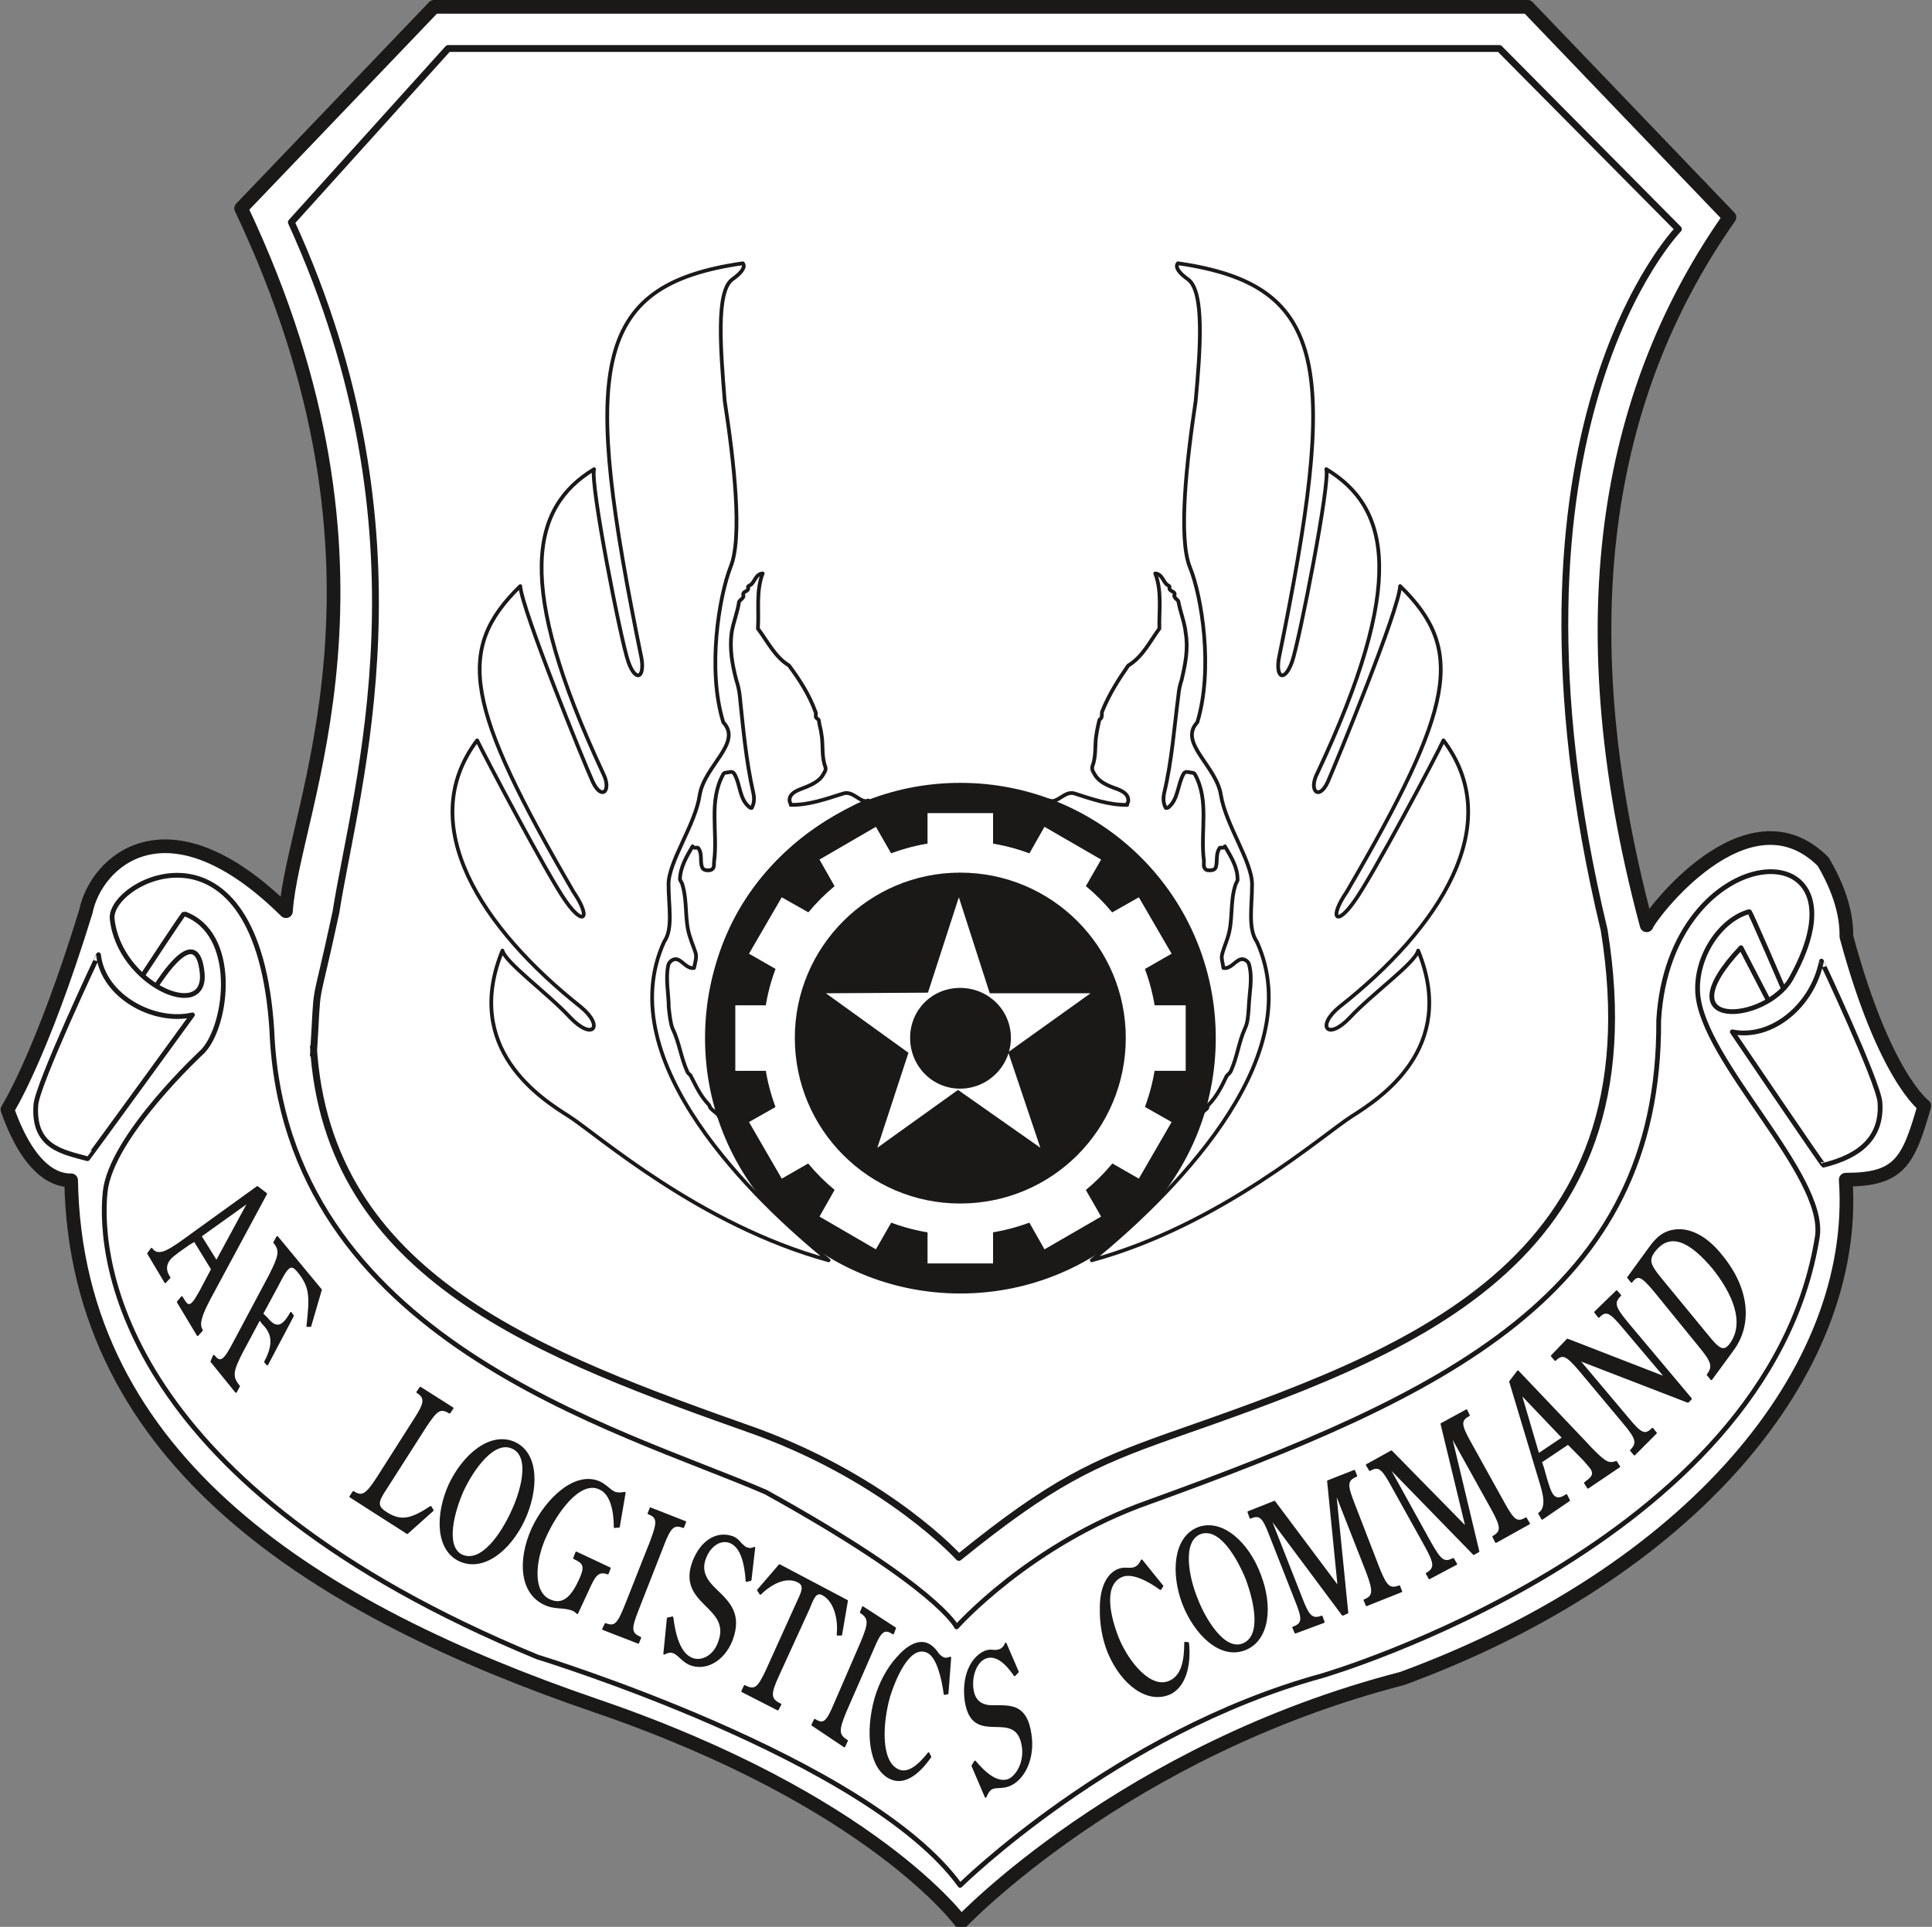 <svg xmlns="http://www.w3.org/2000/svg" xml:space="preserve" width="93.17mm" height="92.94mm" fill-rule="evenodd" stroke-linejoin="round" stroke-width="28.222" preserveAspectRatio="xMidYMid" version="1.2" viewBox="0 0 9317 9294"><rect x="0" y="0" width="9317" height="9294" fill="#808080" stroke="none"/><defs class="ClipPathGroup"><clipPath id="a" clipPathUnits="userSpaceOnUse"><path d="M0 0h9317v9294H0z"/></clipPath></defs><g class="SlideGroup"><g class="Slide" clip-path="url(#a)"><g class="Page"><g class="com.sun.star.drawing.ClosedBezierShape"><path fill="none" d="M-1 0h9321v9325H-1z" class="BoundingBox"/><path fill="#FFF" d="M7941 4463c-409-1529-163-2614 399-3415L7367 33H2093l-930 972c833 1756 249 2892 216 3390-574-567-917-237-965 2-216 701-378 955-378 955 109 308 243 343 307 341 23 1362 1201 2078 2527 2533 1339 457 1765 1046 1765 1046s786-830 2127-1176c1382-508 2203-1476 2139-2406 259 0 302-86 379-356 0 0-193-139-376-817 2-102-31-224-112-361-366-366-838 264-851 307Z"/><path fill="none" stroke="#1B1918" stroke-linejoin="miter" stroke-width="66" d="M7941 4463c-409-1529-163-2614 399-3415L7367 33H2093l-930 972c833 1756 249 2892 216 3390-574-567-917-237-965 2-216 701-378 955-378 955 109 308 243 343 307 341 23 1362 1201 2078 2527 2533 1339 457 1765 1046 1765 1046s786-830 2127-1176c1382-508 2203-1476 2139-2406 259 0 302-86 379-356 0 0-193-139-376-817 2-102-31-224-112-361-366-366-838 264-851 307Z"/></g><g fill="none" class="com.sun.star.drawing.OpenBezierShape"><path d="M529 4192h8222v3677H529z" class="BoundingBox"/><path stroke="#1B1918" stroke-linejoin="miter" stroke-width="23" d="M754 4754c18-25 196-312 221-61 23 239-401 54-434-261-19-183 701-551 770 538 60 1492 1676 1921 2382 2227 831 460 920 650 920 650s356-401 928-602c1425-516 2466-1001 2458-2323 51-893 1054-944 638-201-122 214-622 254-241-150l129 249"/></g><g fill="none" class="com.sun.star.drawing.OpenBezierShape"><path d="M491 4385h8289v4728H491z" class="BoundingBox"/><path stroke="#1B1918" stroke-linejoin="miter" stroke-width="23" d="M687 4706s198-302 201-299c262 94 211 533 91 663 0 0-444 409-472 680-35 341 94 1421 2084 2242 0 0 1595 487 2039 1102 0 0 750-739 1745-1011 0 0 2150-625 2389-2117 46-299-556-846-577-1178-10-176 110-353 249-391 5 0 168 380 168 380"/></g><g fill="none" class="com.sun.star.drawing.ClosedBezierShape"><path d="M8328 4624h752v1009h-752z" class="BoundingBox"/><path stroke="#1B1918" stroke-linejoin="miter" stroke-width="23" d="M8354 4977c190 38 387-126 430-341 0-2 274 582 282 681 15 207-153 273-272 303-3 3-440-643-440-643Z"/></g><g fill="none" class="com.sun.star.drawing.ClosedBezierShape"><path d="M160 4593h797v1009H160z" class="BoundingBox"/><path stroke="#1B1918" stroke-linejoin="miter" stroke-width="23" d="M928 4895c-183 43-430-87-453-290 0-2-295 625-302 724-15 205 129 227 249 260 2 0 506-694 506-694Z"/></g><g class="com.sun.star.drawing.ClosedBezierShape"><path fill="none" d="M1405 234h6690v7279H1405z" class="BoundingBox"/><path fill="#FFF" d="M1511 5043c66 1122 1103 1496 2142 1864 638 236 971 605 971 605 449-364 650-455 1016-585 1136-398 2358-820 2096-2441-581-2421 358-3381 358-3381l-863-871H2161l-756 838c690 1511 312 2710 215 3328-114 531-83 282-109 696v-53Z"/></g><g fill="none" class="com.sun.star.drawing.OpenBezierShape"><path d="M1385 217h6734v7319H1385z" class="BoundingBox"/><path stroke="#1B1918" stroke-linejoin="miter" stroke-width="33" d="M1511 5043c66 1122 1103 1496 2142 1864 638 236 971 605 971 605 449-364 650-455 1016-585 1136-398 2358-820 2096-2441-581-2421 358-3381 358-3381l-863-871H2161l-756 838c690 1511 312 2710 215 3328-114 531-83 282-109 696"/></g><g fill="none" class="com.sun.star.drawing.ClosedBezierShape"><path d="M3207 2756h986v2635h-986z" class="BoundingBox"/><path stroke="#1B1918" stroke-linejoin="miter" stroke-width="18" d="M3468 5386c-189-730 152-1276 719-1525-35 18-73-51-122-33-83 26-166 56-252 54 2-8-5-11-5-16-5-35 28-50 56-61 40-15 85-33 105-68 5-10 18-23 10-41-18-51-8-104-18-157-2-21-10-41-12-64 0-5-12-10-14-15-3-8 2-20-3-28-30-82-76-153-127-222-68-41-104-117-150-178 6-89-10-180 23-266-33 2-38 40-58 55-5 3-13 5-13 11 8 22-23 17-23 35 0 5 3 10 0 13-5 10-17 15-20 23-8 53-28 99-36 150-10 78 3 152 23 228 8 23 13 48 16 71 17 161 30 314 66 474 5 23 5 48-8 71 0 0-8 0-10-3-51-40-43-109-74-162-10-16-28-5-43-5-3 0-10 5-10 7-72 130-26 277-44 419-3 16 5 36-18 44-15 2-36 2-41-16-10-30 3-63-18-91-5-5-20 5-27-8-28 48-59 99-61 158 0 7 10 17 12 28 26 86 8 172 38 256 8 26 18 48 26 74 5 23-3 46-8 71-33 5-53-31-79-41-20-7-40 10-45 26-15 68 2 138 2 206 5 41 8 74 18 100 33 68 41 142 71 208 3 10 15 15 18 23 25 48 46 96 86 137 5 5 5 15 10 18 13 15 34 25 40 40Z"/></g><g fill="none" class="com.sun.star.drawing.ClosedBezierShape"><path d="M5056 2756h986v2634h-986z" class="BoundingBox"/><path stroke="#1B1918" stroke-linejoin="miter" stroke-width="18" d="M5782 5386c202-730-140-1263-722-1525 38 18 76-51 124-33 81 26 166 56 252 54-2-8 5-11 5-16 3-35-27-50-55-61-44-15-85-33-106-68-5-10-17-23-12-41 20-51 10-104 20-157 3-21 8-41 13-64 0-5 11-10 11-15 3-8 0-20 3-28 33-82 78-153 126-222 69-41 105-117 150-178-2-89 13-180-20-266 33 2 38 40 58 55 3 3 13 5 11 11-5 22 25 17 25 35-3 5-3 10 0 13 5 10 18 15 18 23 10 53 30 99 35 150 13 78-2 152-20 228-8 23-13 48-15 71-21 161-31 314-69 474-5 23-5 48 8 71 2 0 10 0 13-3 48-40 43-109 73-162 10-16 28-5 41-5 5 0 13 5 13 7 72 130 25 277 44 419 0 16-5 36 15 44 18 2 38 2 43-16 8-30-2-63 18-91 2-5 18 5 25-8 28 48 61 99 61 158 3 7-7 17-10 28-28 86-10 172-38 256-8 26-18 48-25 74-8 23 2 46 5 71 35 5 53-31 81-41 18-7 41 10 43 26 18 68 0 138-2 206-3 41-5 74-18 100-31 68-38 142-69 208-5 10-15 15-20 23-23 48-46 96-86 137-6 5-6 15-8 18-15 15-34 25-39 40Z"/></g><g fill="none" class="com.sun.star.drawing.ClosedBezierShape"><path d="M2173 1260h1863v4840H2173z" class="BoundingBox"/><path stroke="#1B1918" stroke-linejoin="miter" stroke-width="18" d="M3582 1270c-738 106-773 510-488 1907 15 94-29 114-64 15-36-101-186-866-165-929-305 185-384 551 43 1466 43 84-5 135-49 43-43-94-342-831-350-945-315 307-264 579 256 1474 87 127 51 170-35 48-86-119-399-715-429-778-307 407 23 908 500 1286 114 94 58 165-51 51-106-115-312-264-327-323-193 473 185 714 322 800 135 87 629 524 1251 694-351-285-1058-958-793-1537 44-63 21-170 21-277 0-109 129-287 150-429 22-142 208-253 114-352-79-256-20-607 35-749 59-142 16-516-28-800-20-251-43-528 36-587 79-56 51-78 51-78Z"/></g><g fill="none" class="com.sun.star.drawing.ClosedBezierShape"><path d="M5226 1260h1865v4840H5226z" class="BoundingBox"/><path stroke="#1B1918" stroke-linejoin="miter" stroke-width="18" d="M5681 1270c735 106 771 510 486 1907-15 94 28 114 64 15 35-101 185-866 165-929 308 185 387 551-43 1466-44 84 7 135 50 43 41-94 344-831 349-945 315 307 265 579-257 1474-87 127-51 170 35 48 87-119 403-715 431-778 307 407-21 908-502 1286-114 94-56 165 51 51 107-115 316-264 329-323 193 473-186 714-321 800-137 87-630 524-1253 694 350-285 1060-958 796-1537-44-63-23-170-23-277 0-109-127-287-150-429-21-142-207-253-114-352 78-256 22-607-36-749-57-142-15-516 28-800 23-251 43-528-36-587-79-56-49-78-49-78Z"/></g><g class="com.sun.star.drawing.ClosedBezierShape"><path fill="none" d="M3400 3776h2464v2464H3400z" class="BoundingBox"/><path fill="#1B1918" d="M4631 3780c-679 0-1227 548-1227 1227 0 680 548 1228 1227 1228 680 0 1228-548 1228-1228 0-679-548-1227-1228-1227Z"/><path fill="none" stroke="#1B1918" stroke-linejoin="miter" stroke-width="8" d="M4631 3780c-679 0-1227 548-1227 1227 0 680 548 1228 1227 1228 680 0 1228-548 1228-1228 0-679-548-1227-1228-1227Z"/></g><g class="com.sun.star.drawing.ClosedBezierShape"><path fill="none" d="M3679 4056h1903v1902H3679z" class="BoundingBox"/><path fill="#FFF" d="M4630 4056c-524 0-950 426-950 950 0 527 426 951 950 951 527 0 951-424 951-951 0-524-424-950-951-950Z"/></g><g class="com.sun.star.drawing.PolyPolygonShape"><path fill="none" d="M4473 3922h317v165h-317z" class="BoundingBox"/><path fill="#FFF" d="M4789 4086v-164h-316v164h316Z"/></g><g class="com.sun.star.drawing.PolyPolygonShape"><path fill="none" d="M3952 3988h355v302h-355z" class="BoundingBox"/><path fill="#FFF" d="m4306 4131-82-143-272 158 81 143 273-158Z"/></g><g class="com.sun.star.drawing.PolyPolygonShape"><path fill="none" d="M3612 4328h302v355h-302z" class="BoundingBox"/><path fill="#FFF" d="m3913 4409-143-81-158 272 143 82 158-273Z"/></g><g class="com.sun.star.drawing.PolyPolygonShape"><path fill="none" d="M3546 4849h165v318h-165z" class="BoundingBox"/><path fill="#FFF" d="M3710 4849h-164v316h164v-316Z"/></g><g class="com.sun.star.drawing.PolyPolygonShape"><path fill="none" d="M3612 5331h302v355h-302z" class="BoundingBox"/><path fill="#FFF" d="m3755 5331-143 81 158 273 143-82-158-272Z"/></g><g class="com.sun.star.drawing.PolyPolygonShape"><path fill="none" d="M3952 5725h355v302h-355z" class="BoundingBox"/><path fill="#FFF" d="m4033 5725-81 143 272 158 82-143-273-158Z"/></g><g class="com.sun.star.drawing.PolyPolygonShape"><path fill="none" d="M4473 5928h317v167h-317z" class="BoundingBox"/><path fill="#FFF" d="M4473 5928v166h316v-166h-316Z"/></g><g class="com.sun.star.drawing.PolyPolygonShape"><path fill="none" d="M4956 5725h355v302h-355z" class="BoundingBox"/><path fill="#FFF" d="m4956 5883 81 143 273-158-82-143-272 158Z"/></g><g class="com.sun.star.drawing.PolyPolygonShape"><path fill="none" d="M5349 5331h302v355h-302z" class="BoundingBox"/><path fill="#FFF" d="m5349 5603 143 82 158-273-143-81-158 272Z"/></g><g class="com.sun.star.drawing.PolyPolygonShape"><path fill="none" d="M5552 4849h168v318h-168z" class="BoundingBox"/><path fill="#FFF" d="M5552 5165h166v-316h-166v316Z"/></g><g class="com.sun.star.drawing.PolyPolygonShape"><path fill="none" d="M5349 4328h302v355h-302z" class="BoundingBox"/><path fill="#FFF" d="m5507 4682 143-82-158-272-143 81 158 273Z"/></g><g class="com.sun.star.drawing.PolyPolygonShape"><path fill="none" d="M4956 3988h355v302h-355z" class="BoundingBox"/><path fill="#FFF" d="m5228 4289 82-143-273-158-81 143 272 158Z"/></g><g class="com.sun.star.drawing.ClosedBezierShape"><path fill="none" d="M3832 4209h1598v1597H3832z" class="BoundingBox"/><path fill="#1B1918" d="M4630 4209c-439 0-797 358-797 797 0 443 358 799 797 799 443 0 799-356 799-799 0-439-356-797-799-797Z"/></g><g class="com.sun.star.drawing.PolyPolygonShape"><path fill="none" d="M3983 4328h1277v1209H3983z" class="BoundingBox"/><path fill="#FFF" d="m4624 4328 149 463h486l-397 284 155 461-397-279-389 279 150-458-398-287 492-3 149-460Z"/></g><g class="com.sun.star.drawing.ClosedBezierShape"><path fill="none" d="M4389 4765h488v487h-488z" class="BoundingBox"/><path fill="#1B1918" d="M4630 4765c-135 0-241 106-241 241s106 245 241 245 245-110 245-245-110-241-245-241Z"/></g><g class="com.sun.star.drawing.ClosedBezierShape"><path fill="none" d="M709 5720h582v728H709z" class="BoundingBox"/><path fill="#1B1918" d="m1241 5725-374 270c-49 33-105 73-136 28l-17 23 83 139 21-23c-16-22-28-55 2-91 15-18 72-56 90-69l28-17 84 137-56 106c-8 13-23 42-33 52-28 36-43-5-56-24l-20 24 96 160 21-23c-8-15-11-30-5-53 7-36 45-105 63-138l252-468-43-33Z"/><path fill="none" stroke="#1B1918" stroke-linejoin="miter" stroke-width="8" d="m1241 5725-374 270c-49 33-105 73-136 28l-17 23 83 139 21-23c-16-22-28-55 2-91 15-18 72-56 90-69l28-17 84 137-56 106c-8 13-23 42-33 52-28 36-43-5-56-24l-20 24 96 160 21-23c-8-15-11-30-5-53 7-36 45-105 63-138l252-468-43-33Z"/></g><g class="com.sun.star.drawing.PolyPolygonShape"><path fill="none" d="M962 5782h251v311H962z" class="BoundingBox"/><path fill="#FFF" d="m1044 6084-76-122 232-166-156 288Z"/><path fill="none" stroke="#1B1918" stroke-linejoin="miter" stroke-width="8" d="m1044 6084-76-122 232-166-156 288Z"/></g><g class="com.sun.star.drawing.ClosedBezierShape"><path fill="none" d="M1014 5958h540v765h-540z" class="BoundingBox"/><path fill="#1B1918" d="m1252 6363 15 20c34 36 67 81 11 186l11 13 124-235-10-15c-48 87-81 69-119 23l-19-18 75-139c43-83 60-111 96-67 64 77 61 125 46 265h15l51-175-211-255-15 27c33 39 25 66-21 158l-171 321c-48 92-66 108-99 67l-12 28 119 147 15-28c-38-45-33-73 15-166l84-157Z"/><path fill="none" stroke="#1B1918" stroke-linejoin="miter" stroke-width="8" d="m1252 6363 15 20c34 36 67 81 11 186l11 13 124-235-10-15c-48 87-81 69-119 23l-19-18 75-139c43-83 60-111 96-67 64 77 61 125 46 265h15l51-175-211-255-15 27c33 39 25 66-21 158l-171 321c-48 92-66 108-99 67l-12 28 119 147 15-28c-38-45-33-73 15-166l84-157Z"/></g><g class="com.sun.star.drawing.ClosedBezierShape"><path fill="none" d="M1683 6687h507v715h-507z" class="BoundingBox"/><path fill="#1B1918" d="M2077 7268c-88 58-141 76-212 30-55-33-43-58-3-119l191-299c52-78 69-94 115-66l15-22-156-99-15 22c43 28 38 54-13 132l-180 283c-52 79-72 94-115 66l-15 23 275 176 123-110-10-17Z"/><path fill="none" stroke="#1B1918" stroke-linejoin="miter" stroke-width="8" d="M2077 7268c-88 58-141 76-212 30-55-33-43-58-3-119l191-299c52-78 69-94 115-66l15-22-156-99-15 22c43 28 38 54-13 132l-180 283c-52 79-72 94-115 66l-15 23 275 176 123-110-10-17Z"/></g><g class="com.sun.star.drawing.ClosedBezierShape"><path fill="none" d="M2120 6942h459v605h-459z" class="BoundingBox"/><path fill="#1B1918" d="M2527 7331c66-143 71-318-45-372-115-52-245 56-314 201-65 143-65 313 48 367 115 53 243-51 311-196Z"/><path fill="none" stroke="#1B1918" stroke-linejoin="miter" stroke-width="8" d="M2527 7331c66-143 71-318-45-372-115-52-245 56-314 201-65 143-65 313 48 367 115 53 243-51 311-196Z"/></g><g class="com.sun.star.drawing.ClosedBezierShape"><path fill="none" d="M2175 6972h354v543h-354z" class="BoundingBox"/><path fill="#FFF" d="M2472 6984c92 43 41 215-5 311-46 100-143 250-240 207-88-43-36-222 7-316 47-98 146-244 238-202Z"/><path fill="none" stroke="#1B1918" stroke-linejoin="miter" stroke-width="8" d="M2472 6984c92 43 41 215-5 311-46 100-143 250-240 207-88-43-36-222 7-316 47-98 146-244 238-202Z"/></g><g class="com.sun.star.drawing.ClosedBezierShape"><path fill="none" d="M2521 7134h498v656h-498z" class="BoundingBox"/><path fill="#1B1918" d="M3013 7200c-18 3-33 5-51-2-21-10-38-33-71-49-117-52-258 82-324 225-68 152-57 311 61 364 48 23 94 10 135 28 8 3 16 10 21 15l53-114c26-57 43-97 94-77l10-26-162-76-11 28c46 21 59 36 29 102-37 82-80 130-146 100-92-41-69-204-20-308 48-107 161-275 260-230 58 25 73 112 73 186l21-2 28-164Z"/><path fill="none" stroke="#1B1918" stroke-linejoin="miter" stroke-width="8" d="M3013 7200c-18 3-33 5-51-2-21-10-38-33-71-49-117-52-258 82-324 225-68 152-57 311 61 364 48 23 94 10 135 28 8 3 16 10 21 15l53-114c26-57 43-97 94-77l10-26-162-76-11 28c46 21 59 36 29 102-37 82-80 130-146 100-92-41-69-204-20-308 48-107 161-275 260-230 58 25 73 112 73 186l21-2 28-164Z"/></g><g class="com.sun.star.drawing.ClosedBezierShape"><path fill="none" d="M2902 7269h410v662h-410z" class="BoundingBox"/><path fill="#1B1918" d="M3198 7453c33-87 51-105 97-87l10-25-168-66-10 25c48 18 46 43 13 132l-123 311c-36 90-51 108-97 90l-12 25 170 66 10-25c-48-21-48-43-13-132l123-314Z"/><path fill="none" stroke="#1B1918" stroke-linejoin="miter" stroke-width="8" d="M3198 7453c33-87 51-105 97-87l10-25-168-66-10 25c48 18 46 43 13 132l-123 311c-36 90-51 108-97 90l-12 25 170 66 10-25c-48-21-48-43-13-132l123-314Z"/></g><g class="com.sun.star.drawing.ClosedBezierShape"><path fill="none" d="M3198 7402h446v640h-446z" class="BoundingBox"/><path fill="#1B1918" d="M3638 7465c-13 7-26 7-36 2-12-2-15-10-28-20-12-15-23-26-40-33-74-27-149 15-189 114-84 215 194 215 120 398-25 66-85 92-128 74-61-23-84-119-94-199l-23 5-17 171c12-7 30-13 43-7 25 7 45 43 83 58 72 28 159-15 200-117 48-128-16-184-79-245-34-33-77-81-49-151 23-61 74-94 120-76 58 23 74 112 79 187l20-5 18-156Z"/><path fill="none" stroke="#1B1918" stroke-linejoin="miter" stroke-width="8" d="M3638 7465c-13 7-26 7-36 2-12-2-15-10-28-20-12-15-23-26-40-33-74-27-149 15-189 114-84 215 194 215 120 398-25 66-85 92-128 74-61-23-84-119-94-199l-23 5-17 171c12-7 30-13 43-7 25 7 45 43 83 58 72 28 159-15 200-117 48-128-16-184-79-245-34-33-77-81-49-151 23-61 74-94 120-76 58 23 74 112 79 187l20-5 18-156Z"/></g><g class="com.sun.star.drawing.ClosedBezierShape"><path fill="none" d="M3573 7543h518v710h-518z" class="BoundingBox"/><path fill="#1B1918" d="M3900 7760c17-39 30-90 68-69 56 30 79 115 71 194h18l28-164-326-172-104 121 12 18c54-53 127-89 184-58 38 20 10 63-7 102l-146 323c-41 87-56 103-107 77l-12 26 172 88 13-25c-53-25-51-51-13-135l149-326Z"/><path fill="none" stroke="#1B1918" stroke-linejoin="miter" stroke-width="8" d="M3900 7760c17-39 30-90 68-69 56 30 79 115 71 194h18l28-164-326-172-104 121 12 18c54-53 127-89 184-58 38 20 10 63-7 102l-146 323c-41 87-56 103-107 77l-12 26 172 88 13-25c-53-25-51-51-13-135l149-326Z"/></g><g class="com.sun.star.drawing.ClosedBezierShape"><path fill="none" d="M3911 7745h412v686h-412z" class="BoundingBox"/><path fill="#1B1918" d="M4210 7953c36-87 54-102 97-74l10-26-156-101-10 25c43 28 41 53 5 140l-132 305c-36 85-52 100-95 73l-12 25 155 104 13-28c-46-28-43-53-7-141l132-302Z"/><path fill="none" stroke="#1B1918" stroke-linejoin="miter" stroke-width="8" d="M4210 7953c36-87 54-102 97-74l10-26-156-101-10 25c43 28 41 53 5 140l-132 305c-36 85-52 100-95 73l-12 25 155 104 13-28c-46-28-43-53-7-141l132-302Z"/></g><g class="com.sun.star.drawing.ClosedBezierShape"><path fill="none" d="M4193 7920h395v672h-395z" class="BoundingBox"/><path fill="#1B1918" d="M4583 7995c-15 5-25 8-38 0-10-5-20-15-28-28-10-12-20-25-39-35-48-25-104 10-150 63-47 51-85 122-107 198-45 162-27 332 68 382 67 36 138-15 198-101l-9-18c-48 61-102 107-152 79-85-46-72-231-37-354 37-115 105-254 187-211 46 25 69 127 79 201l15-3 13-173Z"/><path fill="none" stroke="#1B1918" stroke-linejoin="miter" stroke-width="8" d="M4583 7995c-15 5-25 8-38 0-10-5-20-15-28-28-10-12-20-25-39-35-48-25-104 10-150 63-47 51-85 122-107 198-45 162-27 332 68 382 67 36 138-15 198-101l-9-18c-48 61-102 107-152 79-85-46-72-231-37-354 37-115 105-254 187-211 46 25 69 127 79 201l15-3 13-173Z"/></g><g class="com.sun.star.drawing.ClosedBezierShape"><path fill="none" d="M4649 7915h330v764h-330z" class="BoundingBox"/><path fill="#1B1918" d="M4850 7927c-5 15-15 25-26 30-12 5-17 5-30 5-18-2-28-2-46 5-69 33-106 125-92 234 33 235 246 23 276 224 10 71-23 135-64 158-59 25-120-33-166-87l-13 21 64 150c8-18 18-36 31-41 23-10 56 0 91-18 67-33 113-132 95-244-20-140-95-135-171-135-41 2-97-5-108-79-10-66 16-132 57-152 56-26 109 30 145 83l16-17-59-137Z"/><path fill="none" stroke="#1B1918" stroke-linejoin="miter" stroke-width="8" d="M4850 7927c-5 15-15 25-26 30-12 5-17 5-30 5-18-2-28-2-46 5-69 33-106 125-92 234 33 235 246 23 276 224 10 71-23 135-64 158-59 25-120-33-166-87l-13 21 64 150c8-18 18-36 31-41 23-10 56 0 91-18 67-33 113-132 95-244-20-140-95-135-171-135-41 2-97-5-108-79-10-66 16-132 57-152 56-26 109 30 145 83l16-17-59-137Z"/></g><g class="com.sun.star.drawing.ClosedBezierShape"><path fill="none" d="M5303 7518h435v669h-435z" class="BoundingBox"/><path fill="#1B1918" d="M5506 7526c-8 15-15 27-31 35-10 5-22 5-38 5-15-2-33 0-50 8-56 28-79 101-79 179-2 73 10 152 40 223 64 148 187 242 296 192 71-36 97-135 86-243l-15-2c0 81-12 158-71 186-94 46-202-89-250-202-43-106-79-260 13-303 51-25 135 21 189 61l10-15-100-124Z"/><path fill="none" stroke="#1B1918" stroke-linejoin="miter" stroke-width="8" d="M5506 7526c-8 15-15 27-31 35-10 5-22 5-38 5-15-2-33 0-50 8-56 28-79 101-79 179-2 73 10 152 40 223 64 148 187 242 296 192 71-36 97-135 86-243l-15-2c0 81-12 158-71 186-94 46-202-89-250-202-43-106-79-260 13-303 51-25 135 21 189 61l10-15-100-124Z"/></g><g class="com.sun.star.drawing.ClosedBezierShape"><path fill="none" d="M5669 7357h446v615h-446z" class="BoundingBox"/><path fill="#1B1918" d="M6076 7595c-55-149-180-269-298-225-116 46-128 217-73 364 58 149 180 268 298 222 117-45 132-211 73-361Z"/><path fill="none" stroke="#1B1918" stroke-linejoin="miter" stroke-width="8" d="M6076 7595c-55-149-180-269-298-225-116 46-128 217-73 364 58 149 180 268 298 222 117-45 132-211 73-361Z"/></g><g class="com.sun.star.drawing.ClosedBezierShape"><path fill="none" d="M5725 7387h334v555h-334z" class="BoundingBox"/><path fill="#FFF" d="M5788 7396c95-35 181 117 223 219 38 102 81 278-18 316-92 36-187-127-223-224-40-99-75-273 18-311Z"/><path fill="none" stroke="#1B1918" stroke-linejoin="miter" stroke-width="8" d="M5788 7396c95-35 181 117 223 219 38 102 81 278-18 316-92 36-187-127-223-224-40-99-75-273 18-311Z"/></g><g class="com.sun.star.drawing.ClosedBezierShape"><path fill="none" d="M6014 7088h751v794h-751z" class="BoundingBox"/><path fill="#1B1918" d="M6528 7251c-35-89-35-112 13-132l-10-25-127 50 51 512-309-413-126 50 10 28c48-21 63 0 96 86l123 313c36 89 36 112-13 130l11 25 137-51-10-27c-46 17-64 0-97-87l-153-389h2l349 468 23-10-58-579h2l151 385c33 89 33 115-13 133l10 25 168-67-10-25c-48 18-64 0-99-87l-121-313Z"/><path fill="none" stroke="#1B1918" stroke-linejoin="miter" stroke-width="8" d="M6528 7251c-35-89-35-112 13-132l-10-25-127 50 51 512-309-413-126 50 10 28c48-21 63 0 96 86l123 313c36 89 36 112-13 130l11 25 137-51-10-27c-46 17-64 0-97-87l-153-389h2l349 468 23-10-58-579h2l151 385c33 89 33 115-13 133l10 25 168-67-10-25c-48 18-64 0-99-87l-121-313Z"/></g><g class="com.sun.star.drawing.ClosedBezierShape"><path fill="none" d="M6585 6796h796v824h-796z" class="BoundingBox"/><path fill="#1B1918" d="M7089 6956c-45-81-50-106-5-129l-12-25-121 66 121 501-362-369-119 66 15 25c43-25 61-8 106 74l163 293c46 84 48 106 5 132l13 23 130-69-15-25c-44 23-62 7-108-74l-203-367h3l407 418 23-13-135-565 201 362c46 84 48 107 5 132l13 26 160-89-15-26c-44 26-61 10-107-73l-163-294Z"/><path fill="none" stroke="#1B1918" stroke-linejoin="miter" stroke-width="8" d="M7089 6956c-45-81-50-106-5-129l-12-25-121 66 121 501-362-369-119 66 15 25c43-25 61-8 106 74l163 293c46 84 48 106 5 132l13 23 130-69-15-25c-44 23-62 7-108-74l-203-367h3l407 418 23-13-135-565 201 362c46 84 48 107 5 132l13 26 160-89-15-26c-44 26-61 10-107-73l-163-294Z"/></g><g class="com.sun.star.drawing.ClosedBezierShape"><path fill="none" d="M7277 6607h539v726h-539z" class="BoundingBox"/><path fill="#1B1918" d="m7282 6664 143 476c18 59 40 130-3 160l15 26 130-89-13-26c-23 16-53 28-73-10-13-23-31-91-38-117l-11-33 130-87 76 77c8 10 28 31 36 43 24 38-16 54-31 69l15 23 151-102-15-23c-13 5-28 8-46 0-25-12-77-66-100-92l-328-345-38 50Z"/><path fill="none" stroke="#1B1918" stroke-linejoin="miter" stroke-width="8" d="m7282 6664 143 476c18 59 40 130-3 160l15 26 130-89-13-26c-23 16-53 28-73-10-13-23-31-91-38-117l-11-33 130-87 76 77c8 10 28 31 36 43 24 38-16 54-31 69l15 23 151-102-15-23c-13 5-28 8-46 0-25-12-77-66-100-92l-328-345-38 50Z"/></g><g class="com.sun.star.drawing.PolyPolygonShape"><path fill="none" d="M7324 6706h221v316h-221z" class="BoundingBox"/><path fill="#FFF" d="m7537 6935-118 79-86-293 204 214Z"/><path fill="none" stroke="#1B1918" stroke-linejoin="miter" stroke-width="8" d="m7537 6935-118 79-86-293 204 214Z"/></g><g class="com.sun.star.drawing.ClosedBezierShape"><path fill="none" d="M7477 6222h685v801h-685z" class="BoundingBox"/><path fill="#1B1918" d="m7559 6461-76 79 17 20c36-35 56-23 117 48l214 256c61 73 69 96 34 132l17 20 104-104-17-21c-36 36-56 26-117-48l-240-285 528 204 15-15-308-367c-61-74-69-97-33-132l-18-20-104 101 18 23c35-36 55-25 116 48l207 245-474-184Z"/><path fill="none" stroke="#1B1918" stroke-linejoin="miter" stroke-width="8" d="m7559 6461-76 79 17 20c36-35 56-23 117 48l214 256c61 73 69 96 34 132l17 20 104-104-17-21c-36 36-56 26-117-48l-240-285 528 204 15-15-308-367c-61-74-69-97-33-132l-18-20-104 101 18 23c35-36 55-25 116 48l207 245-474-184Z"/></g><g class="com.sun.star.drawing.ClosedBezierShape"><path fill="none" d="M7845 5929h575v732h-575z" class="BoundingBox"/><path fill="#1B1918" d="M8357 6511c89-120 79-293-56-456-61-77-135-124-207-122-73 2-109 45-139 86l-104 143 17 21c31-41 51-28 112 45l214 263c61 74 72 99 41 140l18 22 104-142Z"/><path fill="none" stroke="#1B1918" stroke-linejoin="miter" stroke-width="8" d="M8357 6511c89-120 79-293-56-456-61-77-135-124-207-122-73 2-109 45-139 86l-104 143 17 21c31-41 51-28 112 45l214 263c61 74 72 99 41 140l18 22 104-142Z"/></g><g class="com.sun.star.drawing.ClosedBezierShape"><path fill="none" d="M7955 5979h429v533h-429z" class="BoundingBox"/><path fill="#FFF" d="M8011 6170c-57-69-65-92-33-135 79-103 180-41 283 81 96 120 160 263 84 367-31 41-54 30-112-43l-222-270Z"/><path fill="none" stroke="#1B1918" stroke-linejoin="miter" stroke-width="8" d="M8011 6170c-57-69-65-92-33-135 79-103 180-41 283 81 96 120 160 263 84 367-31 41-54 30-112-43l-222-270Z"/></g></g></g></g></svg>
